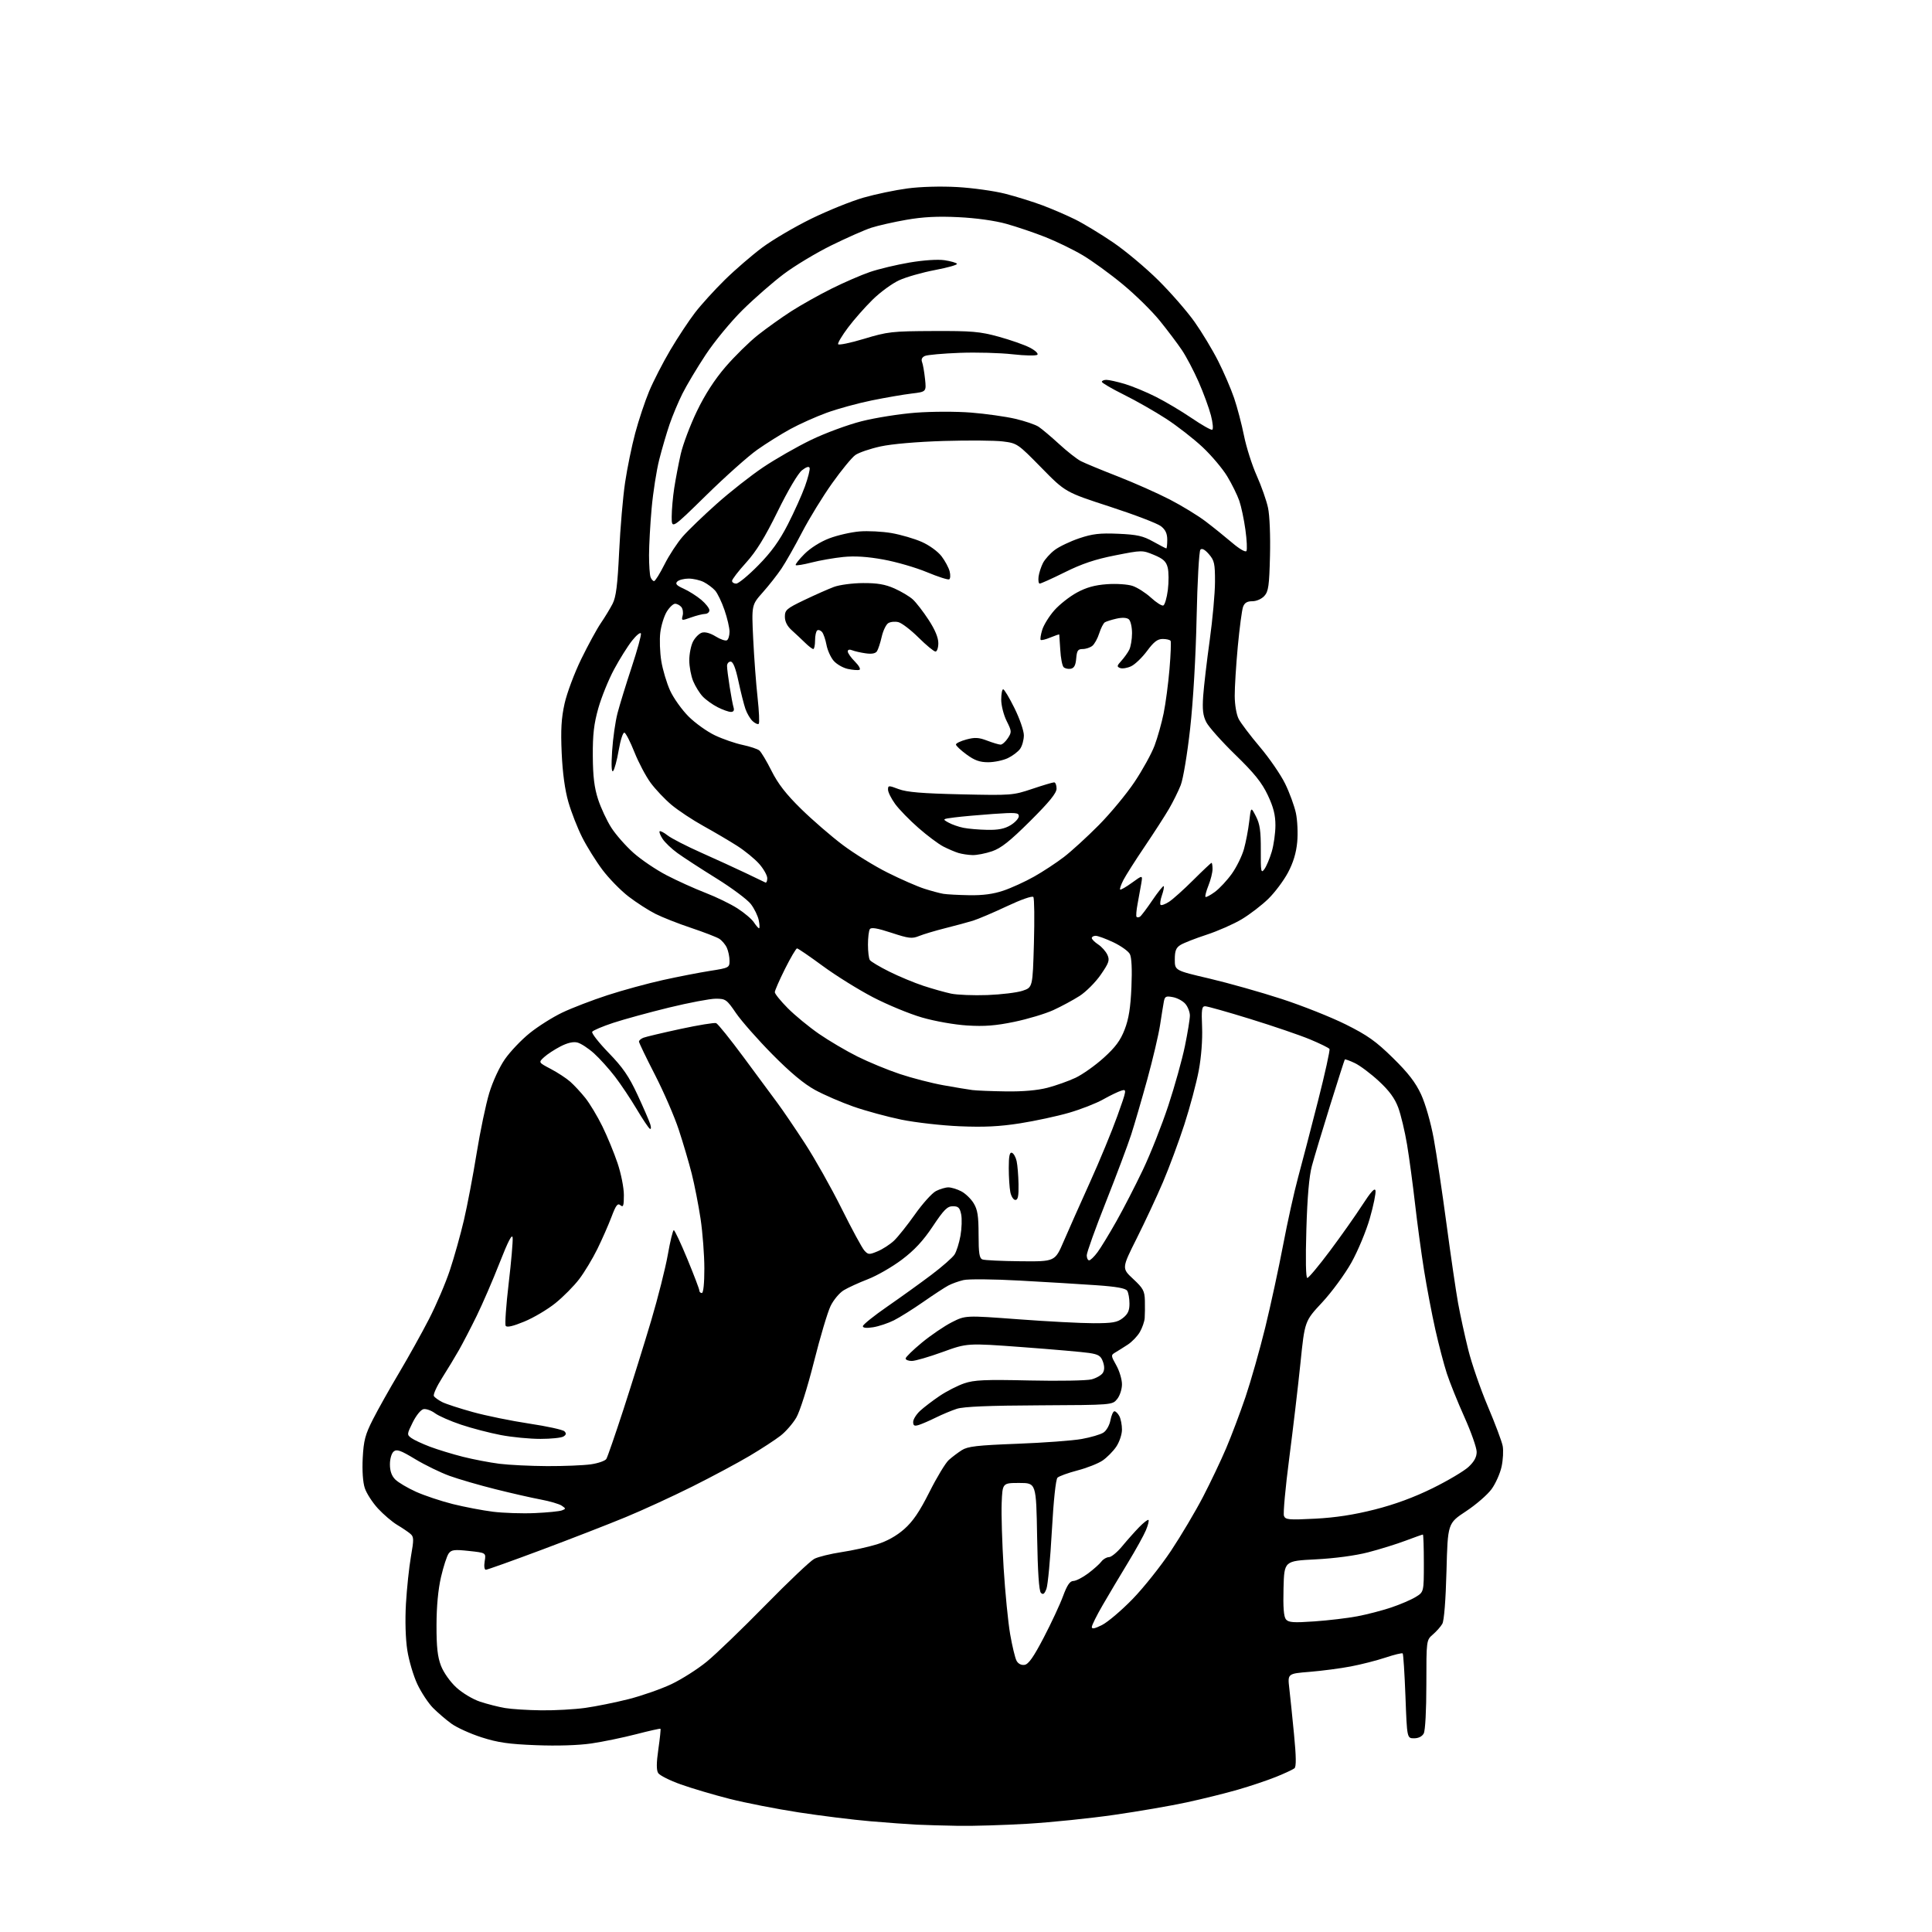 <?xml version="1.0" encoding="UTF-8" standalone="no"?>
<svg 
  version="1.1" 
  xmlns="http://www.w3.org/2000/svg" 
  xmlns:xlink="http://www.w3.org/1999/xlink" 
  xmlns:svg="http://www.w3.org/2000/svg"
  xmlns:rdf="http://www.w3.org/1999/02/22-rdf-syntax-ns#"
  xmlns:cc="http://creativecommons.org/ns#"
  xmlns:dc="http://purl.org/dc/elements/1.1/"
  viewBox="0 0 768 768"
  width="768"
  height="768"
>
<style>svg {background-color: white; }</style>"
<path stroke="none" fill="black" fill-rule="evenodd" d="M381.00,725.80C375.23,725.70 367.80,725.49 364.50,725.33C361.20,725.17 352.88,724.57 346.00,723.98C339.12,723.40 326.30,721.81 317.50,720.45C308.70,719.10 296.32,716.67 290.00,715.07C283.68,713.46 274.94,710.87 270.59,709.32C266.24,707.77 262.21,705.74 261.63,704.81C260.90,703.62 260.92,700.78 261.71,695.31C262.33,691.02 262.71,687.37 262.55,687.22C262.40,687.06 258.04,688.04 252.87,689.38C247.69,690.72 239.70,692.37 235.09,693.05C229.94,693.80 221.50,694.07 213.11,693.74C202.21,693.32 197.89,692.69 191.41,690.61C186.96,689.18 181.56,686.73 179.41,685.16C177.26,683.60 173.98,680.78 172.12,678.91C170.27,677.03 167.47,672.80 165.91,669.50C164.35,666.20 162.55,660.12 161.91,656.00C161.20,651.44 160.99,644.19 161.37,637.50C161.72,631.45 162.61,623.02 163.35,618.77C164.56,611.85 164.54,610.90 163.10,609.69C162.22,608.94 159.87,607.35 157.87,606.16C155.88,604.96 152.45,602.04 150.25,599.66C148.06,597.28 145.70,593.63 145.01,591.54C144.24,589.21 143.93,584.59 144.19,579.56C144.56,572.61 145.17,570.28 148.25,564.22C150.24,560.30 154.90,552.00 158.60,545.79C162.29,539.58 167.67,529.92 170.55,524.32C173.43,518.72 177.18,509.95 178.87,504.82C180.57,499.69 183.07,490.77 184.42,485.00C185.77,479.23 188.04,467.30 189.46,458.50C190.88,449.70 193.15,438.89 194.49,434.47C195.88,429.89 198.55,424.12 200.73,421.01C202.82,418.01 207.22,413.38 210.52,410.72C213.81,408.05 219.65,404.36 223.50,402.52C227.35,400.68 235.45,397.57 241.50,395.60C247.55,393.63 257.45,390.93 263.50,389.59C269.55,388.25 277.99,386.61 282.25,385.94C289.79,384.76 290.00,384.65 290.00,381.91C290.00,380.36 289.52,378.04 288.93,376.74C288.34,375.45 286.97,373.84 285.89,373.16C284.81,372.49 279.78,370.55 274.71,368.85C269.65,367.16 263.25,364.64 260.50,363.25C257.75,361.86 252.96,358.77 249.85,356.38C246.74,353.99 242.07,349.21 239.48,345.77C236.89,342.32 233.26,336.50 231.41,332.82C229.56,329.15 227.10,322.85 225.94,318.82C224.56,314.05 223.64,307.28 223.28,299.38C222.87,290.08 223.13,285.50 224.43,279.67C225.36,275.50 228.35,267.52 231.07,261.95C233.79,256.38 237.30,249.95 238.87,247.66C240.44,245.37 242.52,241.93 243.51,240.02C244.89,237.31 245.48,232.68 246.12,219.33C246.57,209.87 247.63,197.49 248.48,191.82C249.32,186.14 251.13,177.31 252.50,172.19C253.87,167.06 256.36,159.59 258.03,155.57C259.70,151.56 263.49,144.18 266.45,139.17C269.41,134.16 273.84,127.46 276.29,124.28C278.73,121.10 284.06,115.24 288.12,111.25C292.18,107.26 298.88,101.48 303.00,98.40C307.12,95.33 315.90,90.17 322.50,86.94C329.10,83.71 338.42,79.95 343.22,78.57C348.01,77.20 355.89,75.55 360.72,74.91C365.97,74.21 373.95,73.99 380.57,74.36C386.65,74.71 395.20,75.90 399.57,77.01C403.93,78.12 410.65,80.22 414.50,81.66C418.35,83.11 424.20,85.64 427.50,87.28C430.80,88.92 437.55,93.01 442.50,96.38C447.45,99.75 455.58,106.57 460.57,111.53C465.56,116.50 472.02,123.93 474.91,128.03C477.81,132.14 482.01,139.10 484.23,143.50C486.46,147.90 489.31,154.52 490.57,158.20C491.82,161.89 493.60,168.64 494.51,173.20C495.43,177.77 497.70,184.90 499.56,189.06C501.42,193.22 503.45,198.98 504.06,201.86C504.71,204.86 505.04,213.04 504.84,220.95C504.55,232.86 504.23,235.09 502.60,236.90C501.50,238.10 499.47,239.00 497.82,239.00C495.75,239.00 494.72,239.63 494.13,241.25C493.68,242.49 492.74,249.57 492.04,257.00C491.35,264.43 490.80,273.27 490.82,276.65C490.84,280.20 491.51,284.08 492.40,285.81C493.26,287.46 497.05,292.48 500.84,296.95C504.63,301.43 509.14,308.00 510.87,311.55C512.61,315.10 514.52,320.34 515.14,323.20C515.75,326.06 515.99,331.26 515.66,334.75C515.26,339.07 514.08,342.94 511.98,346.89C510.28,350.08 506.78,354.75 504.20,357.28C501.61,359.81 496.86,363.46 493.63,365.40C490.40,367.33 484.10,370.11 479.63,371.57C475.16,373.03 470.49,374.86 469.25,375.64C467.48,376.75 467.00,377.97 467.00,381.41C467.00,385.78 467.00,385.78 480.75,388.99C488.31,390.77 501.25,394.42 509.50,397.11C517.75,399.80 529.23,404.37 535.00,407.25C543.62,411.55 546.97,413.93 553.71,420.55C559.79,426.51 562.70,430.29 564.91,435.06C566.62,438.77 568.74,446.16 569.91,452.50C571.02,458.55 573.31,473.85 575.00,486.50C576.69,499.15 578.77,513.33 579.61,518.00C580.46,522.67 582.27,531.00 583.64,536.50C585.00,542.00 588.50,552.12 591.41,559.00C594.33,565.88 596.99,572.98 597.34,574.78C597.68,576.59 597.49,580.28 596.91,582.98C596.33,585.69 594.54,589.72 592.93,591.94C591.32,594.16 586.74,598.13 582.75,600.76C575.50,605.55 575.50,605.55 575.00,624.52C574.69,636.17 574.05,644.27 573.34,645.50C572.71,646.60 571.02,648.51 569.59,649.74C567.00,651.99 567.00,651.99 567.00,669.56C567.00,679.76 566.57,687.94 565.96,689.07C565.32,690.27 563.87,691.00 562.12,691.00C559.31,691.00 559.31,691.00 558.69,674.36C558.34,665.21 557.85,657.52 557.59,657.26C557.34,657.00 554.28,657.74 550.80,658.90C547.32,660.06 541.10,661.65 536.99,662.43C532.87,663.22 525.53,664.18 520.67,664.58C511.84,665.29 511.84,665.29 512.51,671.09C512.88,674.28 513.73,682.55 514.40,689.48C515.26,698.34 515.31,702.32 514.56,702.93C513.98,703.41 510.69,704.94 507.26,706.33C503.83,707.71 496.97,710.02 492.02,711.44C487.07,712.87 477.93,715.13 471.72,716.47C465.51,717.82 452.57,720.05 442.96,721.43C433.36,722.82 417.85,724.41 408.50,724.97C399.15,725.52 386.77,725.90 381.00,725.80zM215.18,679.88C220.50,679.95 228.34,679.51 232.61,678.92C236.87,678.33 244.66,676.75 249.92,675.42C255.18,674.08 262.83,671.40 266.93,669.46C271.02,667.51 277.33,663.50 280.94,660.54C284.55,657.59 295.02,647.50 304.20,638.14C313.39,628.77 322.16,620.45 323.70,619.66C325.24,618.86 330.09,617.67 334.48,617.00C338.87,616.34 345.21,614.94 348.58,613.90C352.57,612.67 356.35,610.56 359.41,607.87C362.90,604.80 365.51,600.96 369.46,593.11C372.39,587.27 375.85,581.55 377.15,580.38C378.44,579.22 380.78,577.45 382.34,576.46C384.69,574.96 388.43,574.53 404.34,573.92C414.88,573.52 426.43,572.67 430.00,572.02C433.57,571.38 437.46,570.24 438.63,569.48C439.82,568.72 441.05,566.55 441.42,564.56C441.79,562.60 442.50,561.00 443.01,561.00C443.52,561.00 444.40,561.87 444.96,562.93C445.53,564.00 446.00,566.41 446.00,568.29C446.00,570.19 444.99,573.20 443.73,575.08C442.48,576.93 440.01,579.42 438.25,580.61C436.50,581.79 432.01,583.56 428.28,584.53C424.55,585.51 420.99,586.80 420.37,587.40C419.69,588.07 418.80,596.44 418.12,608.68C417.51,619.77 416.54,630.08 415.97,631.59C415.19,633.64 414.64,634.04 413.78,633.18C413.02,632.42 412.51,624.94 412.27,610.77C411.90,589.50 411.90,589.50 405.20,589.50C398.50,589.50 398.50,589.50 398.18,597.50C398.00,601.90 398.36,613.51 398.96,623.30C399.57,633.10 400.74,644.96 401.56,649.67C402.38,654.37 403.52,659.10 404.09,660.17C404.74,661.37 405.95,662.00 407.27,661.81C408.84,661.58 410.83,658.76 414.88,651.00C417.89,645.23 421.36,637.80 422.57,634.50C424.20,630.10 425.29,628.49 426.68,628.46C427.72,628.44 430.36,627.09 432.54,625.46C434.72,623.83 437.09,621.71 437.81,620.75C438.53,619.79 439.88,619.00 440.81,618.99C441.74,618.99 444.07,617.08 446.00,614.75C447.93,612.41 450.98,608.98 452.78,607.12C454.59,605.26 456.28,603.95 456.55,604.21C456.81,604.48 456.35,606.31 455.52,608.29C454.70,610.27 451.48,616.08 448.37,621.20C445.26,626.31 440.76,633.88 438.37,638.00C435.97,642.12 434.01,646.07 434.01,646.77C434.00,647.66 435.23,647.41 438.12,645.94C440.39,644.78 445.83,640.16 450.20,635.67C454.57,631.18 461.44,622.55 465.47,616.50C469.49,610.45 475.23,600.77 478.23,595.00C481.22,589.23 485.37,580.52 487.43,575.66C489.50,570.80 492.95,561.67 495.09,555.37C497.22,549.07 500.76,536.62 502.95,527.71C505.13,518.79 508.32,504.07 510.04,495.00C511.76,485.93 514.45,473.77 516.02,468.00C517.59,462.23 521.15,448.56 523.93,437.64C526.71,426.71 528.76,417.42 528.49,416.98C528.22,416.54 524.73,414.83 520.75,413.17C516.76,411.51 506.10,407.87 497.06,405.08C488.02,402.28 479.92,400.00 479.06,400.00C477.74,400.00 477.55,401.30 477.85,408.32C478.05,413.33 477.53,420.18 476.52,425.57C475.60,430.48 473.03,440.12 470.80,447.00C468.57,453.88 464.74,464.18 462.30,469.91C459.86,475.63 455.17,485.68 451.88,492.24C445.90,504.17 445.90,504.17 450.45,508.40C454.46,512.14 455.01,513.16 455.11,517.07C455.17,519.51 455.13,522.62 455.03,524.00C454.92,525.38 454.06,527.85 453.11,529.50C452.17,531.14 450.01,533.39 448.32,534.50C446.63,535.60 444.40,537.00 443.37,537.61C441.56,538.69 441.57,538.86 443.75,542.75C444.99,544.96 446.00,548.35 446.00,550.28C446.00,552.23 445.16,554.82 444.09,556.14C442.18,558.50 442.18,558.50 413.20,558.64C393.07,558.73 383.05,559.15 380.36,560.02C378.24,560.71 374.48,562.28 372.00,563.51C369.52,564.74 366.49,566.05 365.25,566.44C363.47,566.99 363.00,566.74 363.00,565.25C363.00,564.22 364.24,562.23 365.75,560.83C367.26,559.44 370.75,556.77 373.50,554.92C376.25,553.06 380.65,550.81 383.28,549.91C387.29,548.55 391.44,548.36 409.28,548.76C420.95,549.02 432.04,548.82 433.92,548.32C435.80,547.82 437.81,546.67 438.38,545.76C439.08,544.65 439.10,543.19 438.44,541.31C437.62,538.99 436.70,538.40 432.98,537.83C430.52,537.45 418.60,536.41 406.50,535.51C384.50,533.88 384.50,533.88 374.70,537.44C369.31,539.40 363.80,541.00 362.45,541.00C361.10,541.00 360.00,540.56 360.00,540.02C360.00,539.48 362.92,536.63 366.49,533.69C370.06,530.75 375.41,527.11 378.39,525.60C383.79,522.87 383.79,522.87 404.74,524.43C416.27,525.30 429.75,526.00 434.71,526.00C442.32,526.00 444.14,525.68 446.37,523.93C448.37,522.35 449.00,520.97 448.98,518.18C448.98,516.15 448.57,513.87 448.08,513.10C447.46,512.11 443.80,511.45 435.85,510.90C429.61,510.46 415.95,509.63 405.50,509.06C394.88,508.47 384.95,508.38 382.98,508.85C381.04,509.31 378.34,510.28 376.98,511.01C375.61,511.73 371.12,514.67 367.00,517.54C362.88,520.41 357.63,523.70 355.34,524.85C353.05,526.00 349.34,527.24 347.09,527.60C344.43,528.03 343.00,527.88 343.00,527.18C343.00,526.58 347.39,523.06 352.75,519.35C358.11,515.64 365.99,509.97 370.26,506.75C374.53,503.53 378.66,499.90 379.44,498.70C380.22,497.49 381.28,494.13 381.80,491.22C382.31,488.32 382.44,484.50 382.08,482.72C381.53,480.07 380.95,479.50 378.77,479.50C376.57,479.50 375.22,480.86 370.79,487.50C366.95,493.26 363.50,496.97 358.48,500.75C354.64,503.64 348.57,507.13 345.00,508.50C341.43,509.88 337.10,511.86 335.39,512.90C333.67,513.95 331.32,516.77 330.16,519.18C328.99,521.58 326.01,531.58 323.54,541.41C320.97,551.60 317.96,561.10 316.53,563.54C315.15,565.89 312.33,569.13 310.26,570.73C308.19,572.34 302.68,575.94 298.00,578.72C293.32,581.50 283.05,587.00 275.17,590.94C267.29,594.87 255.37,600.35 248.67,603.11C241.98,605.88 226.97,611.71 215.33,616.07C203.68,620.43 193.70,624.00 193.14,624.00C192.55,624.00 192.35,622.60 192.67,620.63C193.22,617.26 193.22,617.26 186.42,616.53C180.58,615.90 179.44,616.05 178.35,617.54C177.65,618.50 176.28,622.71 175.31,626.89C174.17,631.78 173.53,638.61 173.52,646.00C173.50,654.72 173.94,658.63 175.30,662.17C176.33,664.84 178.93,668.53 181.38,670.78C183.78,673.00 187.93,675.48 190.84,676.45C193.69,677.39 198.16,678.53 200.76,678.97C203.37,679.41 209.85,679.82 215.18,679.88zM522.47,644.53C527.98,644.15 535.65,643.24 539.50,642.51C543.35,641.79 549.42,640.21 553.00,639.01C556.58,637.81 560.96,635.93 562.75,634.83C566.00,632.84 566.00,632.84 566.00,621.42C566.00,615.14 565.83,610.00 565.62,610.00C565.41,610.00 562.31,611.10 558.72,612.45C555.14,613.80 548.45,615.88 543.85,617.07C538.78,618.38 530.60,619.48 523.00,619.87C510.50,620.50 510.50,620.50 510.22,631.36C510.02,638.95 510.31,642.66 511.18,643.72C512.22,644.97 514.15,645.11 522.47,644.53zM522.78,603.70C530.88,603.28 538.19,602.16 546.47,600.06C554.48,598.03 562.08,595.23 569.47,591.59C575.54,588.60 581.96,584.79 583.75,583.13C586.01,581.03 587.00,579.21 587.00,577.15C587.00,575.51 584.81,569.30 582.14,563.34C579.46,557.38 576.32,549.58 575.15,546.00C573.98,542.42 571.92,534.55 570.56,528.50C569.20,522.44 567.19,511.87 566.09,505.00C564.99,498.12 563.37,486.20 562.50,478.50C561.62,470.80 560.20,460.23 559.33,455.00C558.46,449.77 556.88,443.17 555.83,440.31C554.45,436.59 552.26,433.60 548.09,429.74C544.89,426.78 540.60,423.56 538.55,422.59C536.51,421.62 534.72,420.98 534.58,421.16C534.44,421.35 531.80,429.60 528.71,439.50C525.63,449.40 522.38,460.20 521.49,463.50C520.40,467.54 519.68,475.79 519.30,488.75C518.94,500.74 519.08,508.00 519.68,508.00C520.21,508.00 524.25,503.16 528.67,497.25C533.09,491.34 538.89,483.12 541.55,479.00C544.96,473.73 546.52,472.03 546.78,473.29C546.99,474.28 545.98,479.23 544.53,484.29C543.08,489.36 539.78,497.28 537.20,501.90C534.61,506.52 529.38,513.65 525.58,517.73C518.65,525.16 518.65,525.16 516.95,541.83C516.01,551.00 514.00,568.03 512.49,579.68C510.97,591.33 510.03,601.63 510.39,602.58C510.98,604.12 512.27,604.24 522.78,603.70zM212.57,601.48C217.55,601.26 222.41,600.78 223.36,600.41C224.99,599.79 224.98,599.68 223.30,598.53C222.31,597.86 218.57,596.76 215.00,596.09C211.43,595.43 203.27,593.57 196.89,591.97C190.50,590.37 182.30,587.99 178.67,586.67C175.05,585.35 168.91,582.36 165.03,580.02C159.23,576.52 157.72,575.98 156.49,577.00C155.64,577.71 155.00,579.90 155.00,582.12C155.00,584.74 155.69,586.69 157.11,588.11C158.28,589.28 161.99,591.48 165.36,593.00C168.74,594.52 175.33,596.72 180.00,597.89C184.68,599.05 191.88,600.43 196.00,600.94C200.13,601.45 207.58,601.70 212.57,601.48zM217.50,582.80C224.10,582.83 231.90,582.51 234.84,582.10C237.77,581.68 240.56,580.71 241.03,579.95C241.50,579.19 244.59,570.23 247.91,560.04C251.22,549.84 256.14,534.08 258.84,525.00C261.54,515.92 264.52,504.11 265.47,498.75C266.41,493.39 267.48,489.00 267.84,489.01C268.20,489.01 270.64,494.19 273.25,500.52C275.86,506.85 278.00,512.47 278.00,513.01C278.00,513.56 278.45,514.00 279.00,514.00C279.60,514.00 280.00,510.09 279.99,504.25C279.99,498.89 279.31,490.00 278.49,484.50C277.66,479.00 276.07,470.90 274.96,466.50C273.84,462.10 271.53,454.26 269.82,449.08C268.12,443.89 263.86,434.08 260.36,427.26C256.86,420.45 254.00,414.50 254.00,414.05C254.00,413.59 254.79,412.90 255.75,412.52C256.71,412.14 263.34,410.57 270.47,409.03C277.61,407.49 284.00,406.45 284.68,406.71C285.37,406.97 290.30,413.11 295.65,420.34C300.99,427.58 307.04,435.75 309.08,438.50C311.13,441.25 316.02,448.45 319.96,454.50C323.90,460.55 330.46,472.20 334.54,480.40C338.62,488.59 342.69,496.11 343.60,497.11C345.12,498.79 345.52,498.81 348.87,497.41C350.87,496.58 353.79,494.68 355.37,493.20C356.94,491.71 360.70,487.00 363.72,482.72C366.74,478.45 370.49,474.28 372.05,473.47C373.62,472.66 375.85,472.00 377.00,472.00C378.15,472.00 380.45,472.70 382.09,473.55C383.74,474.40 385.97,476.54 387.04,478.30C388.61,480.87 388.99,483.34 389.00,490.78C389.00,498.20 389.31,500.18 390.54,500.65C391.38,500.98 398.21,501.30 405.72,501.37C419.37,501.50 419.37,501.50 422.81,493.50C424.70,489.10 429.41,478.52 433.26,470.00C437.12,461.48 442.01,449.63 444.14,443.68C447.92,433.14 447.96,432.88 445.76,433.54C444.52,433.92 441.25,435.49 438.49,437.05C435.74,438.60 429.65,440.98 424.96,442.34C420.28,443.70 411.50,445.59 405.47,446.54C397.30,447.82 391.18,448.12 381.50,447.71C374.35,447.41 363.92,446.22 358.31,445.08C352.71,443.93 344.16,441.60 339.31,439.91C334.47,438.21 327.57,435.23 324.00,433.28C319.58,430.86 314.15,426.34 307.00,419.10C301.23,413.26 294.74,405.89 292.58,402.74C288.88,397.31 288.44,397.00 284.53,397.00C282.26,397.00 273.89,398.59 265.95,400.52C258.00,402.46 248.02,405.20 243.76,406.60C239.50,408.01 235.75,409.60 235.41,410.15C235.07,410.69 238.01,414.45 241.93,418.50C247.58,424.32 249.98,427.81 253.41,435.18C255.79,440.31 258.07,445.57 258.48,446.88C258.90,448.25 258.83,449.01 258.30,448.69C257.80,448.37 255.43,444.83 253.04,440.81C250.65,436.79 246.79,431.01 244.45,427.96C242.11,424.91 238.37,420.76 236.13,418.73C233.88,416.71 230.92,414.77 229.53,414.42C227.88,414.00 225.56,414.54 222.76,415.99C220.42,417.20 217.49,419.12 216.26,420.26C214.02,422.33 214.02,422.33 218.94,424.92C221.64,426.34 225.13,428.62 226.69,430.00C228.25,431.38 230.96,434.30 232.71,436.50C234.46,438.70 237.49,443.74 239.44,447.71C241.39,451.67 244.11,458.28 245.49,462.38C246.89,466.54 248.00,472.15 248.00,475.05C248.00,479.35 247.76,480.05 246.62,479.10C245.51,478.18 244.84,479.06 243.08,483.73C241.88,486.90 239.35,492.65 237.46,496.50C235.57,500.35 232.32,505.74 230.24,508.47C228.16,511.21 223.90,515.51 220.77,518.03C217.64,520.55 212.07,523.85 208.38,525.36C203.90,527.21 201.47,527.76 201.02,527.03C200.65,526.44 201.18,518.87 202.20,510.22C203.22,501.58 203.93,493.38 203.78,492.00C203.59,490.28 201.98,493.38 198.60,502.00C195.91,508.88 191.79,518.38 189.47,523.12C187.14,527.87 183.99,533.94 182.47,536.62C180.95,539.31 177.93,544.29 175.77,547.70C173.60,551.12 172.12,554.38 172.48,554.96C172.83,555.54 174.34,556.62 175.81,557.36C177.29,558.10 182.78,559.89 188.00,561.33C193.22,562.78 203.29,564.83 210.37,565.90C217.44,566.96 223.74,568.34 224.36,568.96C225.19,569.79 225.10,570.33 223.99,571.03C223.17,571.55 219.06,571.98 214.86,571.98C210.66,571.99 203.57,571.31 199.11,570.46C194.65,569.61 187.52,567.76 183.28,566.33C179.04,564.91 174.37,562.86 172.91,561.77C171.44,560.69 169.40,559.96 168.37,560.15C167.31,560.35 165.46,562.61 164.08,565.39C161.73,570.12 161.72,570.32 163.52,571.64C164.54,572.39 167.88,573.94 170.94,575.10C174.00,576.25 179.88,578.05 184.00,579.09C188.12,580.13 194.65,581.38 198.50,581.87C202.35,582.35 210.90,582.77 217.50,582.80zM432.95,501.00C433.47,501.00 434.98,499.54 436.30,497.75C437.62,495.96 440.98,490.45 443.77,485.50C446.57,480.55 451.32,471.32 454.33,465.00C457.34,458.68 461.88,447.20 464.42,439.50C466.96,431.80 469.93,421.15 471.02,415.84C472.11,410.53 473.00,405.07 473.00,403.70C473.00,402.34 472.21,400.27 471.25,399.11C470.29,397.95 468.06,396.73 466.30,396.39C463.50,395.85 463.04,396.06 462.65,398.13C462.41,399.44 461.72,403.65 461.14,407.50C460.55,411.35 458.27,421.02 456.08,429.00C453.88,436.98 451.00,446.88 449.67,451.00C448.34,455.12 443.82,467.16 439.63,477.75C435.43,488.33 432.00,497.90 432.00,499.00C432.00,500.10 432.43,501.00 432.95,501.00zM403.62,477.00C402.87,477.00 401.97,475.59 401.62,473.88C401.28,472.16 401.00,467.84 401.00,464.29C401.00,459.57 401.34,457.95 402.25,458.25C402.94,458.48 403.78,459.98 404.13,461.58C404.48,463.19 404.82,467.31 404.88,470.75C404.97,475.44 404.66,477.00 403.62,477.00zM399.86,433.85C406.54,433.95 412.39,433.44 416.36,432.41C419.74,431.53 424.78,429.74 427.56,428.43C430.34,427.11 435.38,423.54 438.75,420.49C443.42,416.27 445.40,413.58 447.08,409.22C448.70,405.02 449.41,400.55 449.76,392.41C450.07,385.26 449.84,380.58 449.12,379.23C448.51,378.09 445.56,375.99 442.57,374.57C439.57,373.16 436.42,372.00 435.56,372.00C434.70,372.00 434.00,372.40 434.00,372.88C434.00,373.37 435.15,374.52 436.55,375.44C437.95,376.36 439.59,378.21 440.21,379.56C441.18,381.70 440.85,382.70 437.57,387.46C435.51,390.45 431.72,394.25 429.16,395.90C426.60,397.54 421.90,400.07 418.72,401.53C415.55,402.98 408.57,405.08 403.22,406.19C395.80,407.73 391.38,408.07 384.50,407.65C379.39,407.33 371.61,405.95 366.50,404.47C361.55,403.04 352.77,399.41 347.00,396.41C341.23,393.40 332.24,387.81 327.03,383.97C321.82,380.14 317.23,377.00 316.84,377.00C316.45,377.00 314.30,380.65 312.06,385.12C309.83,389.58 308.00,393.76 308.00,394.41C308.00,395.06 310.33,397.93 313.17,400.79C316.01,403.65 321.58,408.22 325.53,410.96C329.49,413.69 336.37,417.75 340.82,419.97C345.27,422.19 352.87,425.33 357.71,426.94C362.54,428.55 370.32,430.56 375.00,431.40C379.68,432.24 384.85,433.10 386.50,433.31C388.15,433.53 394.16,433.77 399.86,433.85zM392.50,395.55C398.00,395.34 404.30,394.58 406.50,393.84C410.50,392.50 410.50,392.50 411.00,375.00C411.27,365.37 411.17,357.08 410.77,356.57C410.35,356.03 405.89,357.59 400.27,360.24C394.90,362.77 388.82,365.35 386.77,365.99C384.72,366.62 379.77,367.96 375.77,368.96C371.77,369.97 367.08,371.37 365.34,372.08C362.54,373.22 361.28,373.07 354.34,370.79C348.70,368.94 346.29,368.53 345.77,369.36C345.36,369.99 345.03,372.75 345.03,375.50C345.03,378.25 345.36,381.01 345.77,381.62C346.17,382.24 349.65,384.31 353.50,386.23C357.35,388.15 363.46,390.69 367.07,391.88C370.68,393.07 375.63,394.46 378.07,394.98C380.51,395.49 387.00,395.75 392.50,395.55zM301.74,369.00C302.02,369.00 301.97,367.58 301.62,365.83C301.27,364.09 299.86,361.20 298.49,359.40C297.12,357.61 290.94,352.99 284.75,349.15C278.56,345.31 271.60,340.78 269.29,339.10C266.97,337.42 264.32,334.89 263.40,333.49C262.48,332.09 261.95,330.72 262.21,330.45C262.48,330.19 263.91,330.93 265.40,332.10C266.89,333.27 272.92,336.37 278.80,338.98C284.69,341.60 292.65,345.25 296.50,347.09C300.35,348.94 303.84,350.61 304.25,350.81C304.66,351.00 305.00,350.24 305.00,349.12C305.00,347.99 303.57,345.44 301.83,343.45C300.08,341.46 296.15,338.24 293.09,336.28C290.04,334.33 284.00,330.77 279.68,328.38C275.36,325.99 269.63,322.20 266.95,319.96C264.28,317.72 260.53,313.76 258.62,311.16C256.71,308.56 253.83,303.10 252.20,299.01C250.58,294.93 248.79,291.43 248.23,291.24C247.65,291.05 246.65,294.13 245.95,298.20C245.26,302.21 244.26,305.95 243.72,306.50C243.09,307.15 242.95,304.35 243.33,298.50C243.65,293.55 244.61,286.80 245.47,283.50C246.33,280.20 248.86,271.98 251.09,265.23C253.32,258.48 254.98,252.45 254.78,251.83C254.57,251.21 252.98,252.50 251.25,254.68C249.52,256.87 246.30,262.00 244.11,266.08C241.91,270.16 239.10,277.10 237.85,281.50C236.09,287.72 235.60,291.95 235.65,300.50C235.70,308.71 236.24,313.08 237.75,317.75C238.87,321.18 241.24,326.26 243.02,329.03C244.79,331.80 248.75,336.29 251.80,339.01C254.86,341.74 260.79,345.75 264.99,347.93C269.18,350.11 276.11,353.24 280.37,354.89C284.64,356.53 290.39,359.32 293.14,361.09C295.90,362.86 298.85,365.36 299.69,366.65C300.54,367.94 301.46,369.00 301.74,369.00zM453.14,364.41C453.62,364.12 455.85,361.17 458.09,357.86C460.34,354.55 462.37,352.03 462.59,352.26C462.82,352.49 462.50,354.12 461.89,355.89C461.27,357.66 461.03,359.37 461.35,359.69C461.67,360.01 463.19,359.46 464.72,358.47C466.25,357.47 470.58,353.59 474.35,349.83C478.12,346.07 481.39,343.00 481.60,343.00C481.82,343.00 482.00,344.12 482.00,345.48C482.00,346.84 481.27,349.79 480.37,352.02C479.48,354.26 478.95,356.28 479.20,356.53C479.44,356.78 481.14,355.87 482.98,354.52C484.81,353.16 487.83,349.92 489.69,347.30C491.56,344.68 493.71,340.28 494.49,337.52C495.26,334.76 496.20,329.83 496.58,326.57C497.27,320.65 497.27,320.65 499.25,324.50C500.83,327.58 501.22,330.30 501.19,337.93C501.14,346.55 501.28,347.30 502.60,345.52C503.40,344.43 504.72,341.31 505.53,338.59C506.34,335.86 507.00,331.13 507.00,328.07C507.00,323.94 506.21,320.83 503.95,316.05C501.59,311.08 498.64,307.40 491.08,300.05C485.68,294.80 480.49,288.97 479.53,287.10C478.19,284.47 477.91,282.11 478.29,276.60C478.57,272.70 479.73,262.75 480.88,254.50C482.02,246.25 482.97,235.81 482.98,231.31C483.00,224.05 482.72,222.79 480.57,220.31C478.97,218.46 477.81,217.84 477.18,218.50C476.65,219.05 475.97,231.08 475.67,245.50C475.34,261.06 474.31,278.77 473.10,289.62C471.97,299.77 470.32,309.67 469.35,312.12C468.40,314.53 466.31,318.75 464.71,321.50C463.11,324.25 458.76,331.00 455.04,336.50C451.32,342.00 447.51,348.00 446.56,349.84C445.62,351.68 445.04,353.37 445.27,353.60C445.49,353.83 447.61,352.62 449.96,350.91C454.24,347.81 454.24,347.81 453.68,351.16C453.37,353.00 452.71,356.63 452.22,359.24C451.72,361.85 451.54,364.20 451.80,364.47C452.06,364.73 452.67,364.70 453.14,364.41zM385.28,355.86C390.65,355.96 394.85,355.40 398.84,354.05C402.02,352.98 407.52,350.47 411.06,348.47C414.60,346.48 419.94,342.96 422.93,340.67C425.92,338.38 432.15,332.68 436.79,328.00C441.42,323.32 447.81,315.61 450.99,310.85C454.18,306.08 457.76,299.58 458.96,296.38C460.16,293.18 461.78,287.40 462.57,283.53C463.36,279.67 464.40,271.77 464.89,266.00C465.38,260.23 465.57,255.16 465.33,254.75C465.08,254.34 463.67,254.00 462.19,254.00C460.14,254.00 458.66,255.13 455.99,258.74C454.06,261.35 451.22,264.09 449.68,264.83C448.14,265.56 446.16,265.89 445.29,265.56C443.90,265.02 443.95,264.67 445.73,262.72C446.84,261.50 448.26,259.52 448.88,258.32C449.49,257.11 450.00,254.13 450.00,251.69C450.00,249.24 449.42,246.77 448.72,246.18C447.91,245.51 446.10,245.41 443.83,245.92C441.85,246.37 439.77,247.03 439.19,247.38C438.62,247.74 437.61,249.71 436.96,251.76C436.31,253.82 435.07,256.06 434.20,256.75C433.33,257.44 431.61,258.00 430.37,258.00C428.49,258.00 428.07,258.62 427.81,261.74C427.59,264.45 426.99,265.58 425.64,265.84C424.62,266.03 423.34,265.74 422.80,265.20C422.25,264.65 421.66,261.57 421.48,258.35C421.29,255.13 421.11,252.38 421.07,252.24C421.03,252.09 419.46,252.62 417.58,253.40C415.70,254.19 413.95,254.62 413.69,254.36C413.43,254.10 413.71,252.30 414.30,250.37C414.90,248.43 417.05,244.95 419.09,242.64C421.12,240.33 425.15,237.15 428.05,235.57C431.84,233.51 435.17,232.58 440.01,232.23C443.76,231.96 448.24,232.26 450.19,232.90C452.09,233.53 455.38,235.62 457.49,237.55C459.59,239.48 461.81,240.90 462.41,240.70C463.01,240.50 463.83,237.71 464.24,234.50C464.64,231.29 464.61,227.28 464.17,225.59C463.55,223.17 462.39,222.11 458.71,220.58C454.06,218.66 453.98,218.66 443.29,220.77C435.38,222.32 430.08,224.10 423.28,227.48C418.20,230.00 413.69,232.03 413.27,231.99C412.85,231.94 412.66,230.69 412.85,229.20C413.05,227.72 413.84,225.29 414.60,223.80C415.37,222.32 417.46,219.99 419.25,218.64C421.04,217.28 425.43,215.19 429.00,213.98C434.29,212.20 437.17,211.87 444.52,212.18C452.03,212.51 454.35,213.03 458.40,215.29C461.07,216.78 463.42,218.00 463.63,218.00C463.83,218.00 464.00,216.46 464.00,214.57C464.00,212.10 463.30,210.59 461.49,209.17C460.10,208.08 450.99,204.59 441.24,201.42C423.50,195.65 423.50,195.65 413.96,185.92C404.57,176.35 404.34,176.19 398.65,175.48C395.48,175.08 384.92,175.00 375.19,175.29C364.55,175.62 354.51,176.48 350.00,177.47C345.88,178.37 341.38,179.91 340.00,180.89C338.62,181.87 334.48,186.91 330.80,192.09C327.11,197.26 321.75,206.00 318.88,211.50C316.02,217.00 312.32,223.53 310.66,226.00C309.00,228.47 305.64,232.75 303.20,235.49C298.76,240.49 298.76,240.49 299.41,253.99C299.77,261.42 300.55,271.91 301.15,277.30C301.74,282.70 301.95,287.38 301.62,287.72C301.28,288.05 300.21,287.59 299.22,286.70C298.24,285.81 296.93,283.60 296.31,281.79C295.69,279.98 294.44,275.01 293.53,270.75C292.39,265.47 291.41,263.00 290.43,263.00C289.64,263.00 289.00,263.79 289.01,264.75C289.01,265.71 289.48,269.43 290.05,273.00C290.61,276.57 291.31,280.29 291.61,281.25C291.96,282.41 291.59,283.00 290.53,283.00C289.64,283.00 287.25,282.14 285.21,281.10C283.17,280.05 280.51,278.13 279.30,276.83C278.09,275.54 276.40,272.81 275.55,270.77C274.70,268.73 274.00,265.00 274.00,262.48C274.00,259.96 274.67,256.60 275.49,255.02C276.31,253.44 277.89,251.85 279.00,251.50C280.27,251.10 282.33,251.66 284.50,253.00C286.40,254.18 288.42,254.86 288.98,254.51C289.54,254.17 290.00,252.63 290.00,251.10C290.00,249.57 289.10,245.69 287.99,242.48C286.89,239.27 285.20,235.77 284.24,234.72C283.29,233.66 281.29,232.17 279.80,231.40C278.32,230.63 275.59,230.00 273.75,230.00C271.91,230.00 269.87,230.53 269.23,231.17C268.33,232.07 268.93,232.74 271.78,234.02C273.82,234.94 276.96,236.93 278.75,238.43C280.54,239.94 282.00,241.81 282.00,242.59C282.00,243.37 281.21,244.02 280.25,244.04C279.29,244.07 276.77,244.70 274.66,245.46C270.93,246.79 270.83,246.76 271.36,244.72C271.67,243.55 271.43,242.02 270.84,241.30C270.24,240.59 269.13,240.00 268.36,240.00C267.60,240.00 266.10,241.43 265.03,243.18C263.97,244.94 262.82,248.65 262.48,251.43C262.13,254.22 262.32,259.34 262.88,262.81C263.45,266.28 265.03,271.56 266.39,274.55C267.76,277.53 271.05,282.15 273.71,284.81C276.37,287.46 281.09,290.84 284.20,292.31C287.31,293.79 292.25,295.49 295.18,296.11C298.10,296.73 301.10,297.72 301.83,298.31C302.57,298.90 304.76,302.56 306.70,306.44C309.27,311.57 312.47,315.69 318.43,321.54C322.94,325.96 330.38,332.40 334.96,335.85C339.55,339.30 347.62,344.29 352.90,346.92C358.18,349.56 364.75,352.43 367.50,353.30C370.25,354.18 373.62,355.08 375.00,355.31C376.38,355.54 381.00,355.79 385.28,355.86zM386.57,339.91C384.88,339.87 382.37,339.48 380.99,339.07C379.61,338.65 376.91,337.49 374.99,336.51C373.07,335.52 368.61,332.19 365.09,329.10C361.56,326.02 357.40,321.74 355.84,319.60C354.28,317.45 353.00,314.89 353.00,313.89C353.00,312.19 353.23,312.17 357.25,313.69C360.46,314.90 366.53,315.41 382.00,315.76C402.05,316.21 402.67,316.16 410.27,313.61C414.55,312.17 418.48,311.00 419.02,311.00C419.56,311.00 420.00,312.11 420.00,313.47C420.00,315.27 417.18,318.74 409.52,326.37C401.44,334.40 397.95,337.17 394.34,338.40C391.76,339.28 388.26,339.96 386.57,339.91zM392.50,329.88C396.87,329.96 399.38,329.45 401.75,328.01C403.54,326.92 405.00,325.31 405.00,324.43C405.00,323.03 403.77,322.93 394.75,323.56C389.11,323.96 382.25,324.58 379.50,324.93C374.59,325.56 374.55,325.60 377.00,326.97C378.38,327.74 381.07,328.69 383.00,329.07C384.93,329.46 389.20,329.82 392.50,329.88zM392.80,303.00C389.45,303.00 387.39,302.26 384.20,299.91C381.89,298.22 380.00,296.43 380.00,295.95C380.00,295.47 381.87,294.57 384.15,293.96C387.52,293.05 389.08,293.14 392.43,294.42C394.71,295.29 397.10,296.00 397.76,296.00C398.42,296.00 399.71,294.85 400.63,293.45C402.21,291.02 402.19,290.67 400.15,286.59C398.97,284.22 398.00,280.42 398.00,278.14C398.00,275.86 398.35,274.00 398.78,274.00C399.21,274.00 401.24,277.38 403.28,281.52C405.33,285.65 407.00,290.50 407.00,292.29C407.00,294.09 406.34,296.50 405.53,297.65C404.73,298.80 402.52,300.47 400.63,301.37C398.74,302.27 395.22,303.00 392.80,303.00zM341.62,266.27C341.00,266.49 338.93,266.32 337.02,265.91C335.10,265.49 332.57,264.04 331.39,262.67C330.22,261.31 328.93,258.46 328.54,256.34C328.14,254.23 327.36,251.94 326.80,251.26C326.23,250.58 325.37,250.27 324.89,250.57C324.40,250.87 324.00,252.67 324.00,254.56C324.00,256.45 323.68,258.00 323.29,258.00C322.90,258.00 321.43,256.88 320.04,255.51C318.64,254.14 316.26,251.91 314.75,250.55C312.93,248.93 312.00,247.09 312.00,245.16C312.00,242.48 312.69,241.89 319.75,238.51C324.01,236.47 329.30,234.13 331.50,233.31C333.70,232.49 338.90,231.80 343.06,231.78C348.72,231.75 351.85,232.28 355.55,233.92C358.26,235.12 361.56,237.09 362.88,238.30C364.20,239.51 367.02,243.16 369.14,246.41C371.67,250.28 373.00,253.46 373.00,255.66C373.00,257.49 372.49,259.00 371.87,259.00C371.25,259.00 368.23,256.51 365.16,253.47C362.09,250.42 358.48,247.66 357.14,247.32C355.79,246.98 353.97,247.16 353.10,247.71C352.22,248.26 351.05,250.69 350.50,253.10C349.95,255.52 349.10,258.11 348.62,258.86C348.03,259.78 346.55,260.06 344.12,259.71C342.13,259.43 339.71,258.88 338.75,258.49C337.67,258.06 337.00,258.24 337.00,258.97C337.00,259.62 338.29,261.44 339.87,263.02C341.47,264.62 342.24,266.06 341.62,266.27zM292.64,232.00C293.54,232.00 297.49,228.74 301.41,224.75C306.59,219.49 309.81,215.03 313.16,208.50C315.69,203.55 318.77,196.72 319.99,193.32C321.21,189.92 322.04,186.63 321.83,186.00C321.59,185.27 320.50,185.61 318.79,186.95C317.23,188.18 313.25,194.90 309.14,203.27C304.05,213.64 300.64,219.17 296.58,223.66C293.51,227.04 291.00,230.31 291.00,230.91C291.00,231.51 291.74,232.00 292.64,232.00zM260.01,231.00C260.45,231.00 262.31,228.02 264.14,224.38C265.97,220.73 269.26,215.72 271.45,213.22C273.64,210.73 279.73,204.88 284.97,200.21C290.21,195.54 298.47,189.05 303.33,185.78C308.18,182.52 316.73,177.62 322.33,174.91C327.94,172.19 336.98,168.85 342.50,167.45C348.00,166.06 357.68,164.53 364.01,164.05C370.41,163.56 380.18,163.54 386.02,164.01C391.80,164.47 399.67,165.58 403.50,166.46C407.34,167.35 411.55,168.78 412.86,169.64C414.16,170.50 417.84,173.60 421.03,176.53C424.22,179.46 428.11,182.52 429.67,183.31C431.22,184.11 437.84,186.85 444.36,189.39C450.88,191.94 460.16,196.06 464.98,198.55C469.80,201.04 476.24,204.97 479.28,207.29C482.32,209.60 487.07,213.43 489.83,215.78C492.71,218.24 495.11,219.62 495.48,219.04C495.82,218.47 495.64,214.67 495.07,210.58C494.51,206.49 493.41,201.30 492.63,199.05C491.85,196.80 489.71,192.45 487.86,189.38C486.01,186.31 481.60,181.08 478.05,177.75C474.50,174.42 467.98,169.34 463.55,166.46C459.12,163.58 451.56,159.27 446.75,156.89C441.94,154.50 438.00,152.20 438.00,151.78C438.00,151.35 438.82,151.00 439.82,151.00C440.82,151.00 444.08,151.73 447.07,152.61C450.05,153.50 455.63,155.80 459.45,157.73C463.27,159.65 469.68,163.46 473.70,166.20C477.71,168.93 481.39,171.02 481.87,170.83C482.36,170.65 482.13,168.09 481.37,165.15C480.61,162.21 478.41,156.20 476.47,151.79C474.53,147.39 471.54,141.70 469.81,139.14C468.09,136.59 464.17,131.38 461.09,127.57C458.02,123.75 451.39,117.23 446.36,113.07C441.33,108.90 434.13,103.67 430.36,101.44C426.59,99.20 419.90,95.96 415.50,94.22C411.10,92.48 404.12,90.12 400.00,88.97C395.46,87.71 387.97,86.66 381.00,86.33C372.73,85.92 366.92,86.22 360.32,87.37C355.27,88.25 348.97,89.68 346.32,90.54C343.67,91.41 336.55,94.55 330.50,97.53C324.45,100.51 315.92,105.64 311.55,108.93C307.18,112.22 299.83,118.64 295.21,123.20C290.55,127.81 284.01,135.73 280.53,141.00C277.08,146.22 272.91,153.20 271.27,156.50C269.62,159.80 267.33,165.28 266.16,168.69C265.00,172.09 263.15,178.39 262.06,182.69C260.97,186.98 259.61,195.68 259.04,202.00C258.47,208.32 258.01,216.73 258.00,220.67C258.00,224.61 258.27,228.55 258.61,229.42C258.94,230.29 259.57,231.00 260.01,231.00zM377.33,230.29C376.87,230.57 372.90,229.29 368.50,227.46C364.10,225.62 356.31,223.36 351.18,222.43C344.76,221.26 339.78,220.95 335.18,221.41C331.51,221.79 325.86,222.77 322.64,223.60C319.42,224.43 316.57,224.90 316.31,224.64C316.05,224.38 317.62,222.38 319.80,220.20C322.16,217.84 326.15,215.33 329.64,214.01C332.86,212.78 338.25,211.55 341.62,211.26C344.98,210.98 350.74,211.27 354.43,211.91C358.11,212.56 363.51,214.13 366.42,215.42C369.44,216.76 372.82,219.22 374.28,221.13C375.69,222.98 377.14,225.69 377.50,227.14C377.87,228.59 377.79,230.01 377.33,230.29zM280.75,196.87C267.00,210.35 267.00,210.35 267.01,205.43C267.01,202.72 267.47,197.57 268.02,194.00C268.57,190.43 269.73,184.35 270.60,180.50C271.48,176.65 274.36,169.00 277.01,163.50C280.21,156.85 284.03,150.93 288.41,145.83C292.04,141.62 297.82,135.94 301.25,133.21C304.69,130.49 310.65,126.23 314.50,123.75C318.35,121.28 325.55,117.23 330.50,114.77C335.45,112.30 342.34,109.31 345.82,108.12C349.30,106.93 356.38,105.24 361.56,104.36C367.21,103.41 372.78,103.04 375.47,103.44C377.94,103.81 380.16,104.45 380.41,104.86C380.67,105.27 376.74,106.39 371.69,107.34C366.64,108.30 360.23,110.12 357.45,111.40C354.66,112.67 349.91,116.14 346.89,119.11C343.87,122.07 339.46,127.07 337.10,130.22C334.74,133.36 332.97,136.33 333.16,136.81C333.34,137.30 338.00,136.34 343.50,134.68C352.91,131.84 354.53,131.66 371.00,131.59C386.33,131.52 389.54,131.80 396.91,133.82C401.54,135.09 407.11,137.03 409.28,138.14C411.47,139.26 412.85,140.54 412.37,141.01C411.89,141.47 407.45,141.39 402.50,140.83C397.55,140.27 388.10,140.01 381.50,140.26C374.90,140.51 368.69,141.06 367.69,141.49C366.54,141.98 366.12,142.84 366.52,143.88C366.88,144.77 367.41,147.80 367.71,150.62C368.25,155.74 368.25,155.74 362.38,156.44C359.14,156.83 352.00,158.06 346.50,159.18C341.00,160.30 332.96,162.50 328.63,164.08C324.30,165.66 317.78,168.58 314.13,170.58C310.48,172.58 304.57,176.27 301.00,178.80C297.43,181.32 288.31,189.45 280.75,196.87z" />

</svg>